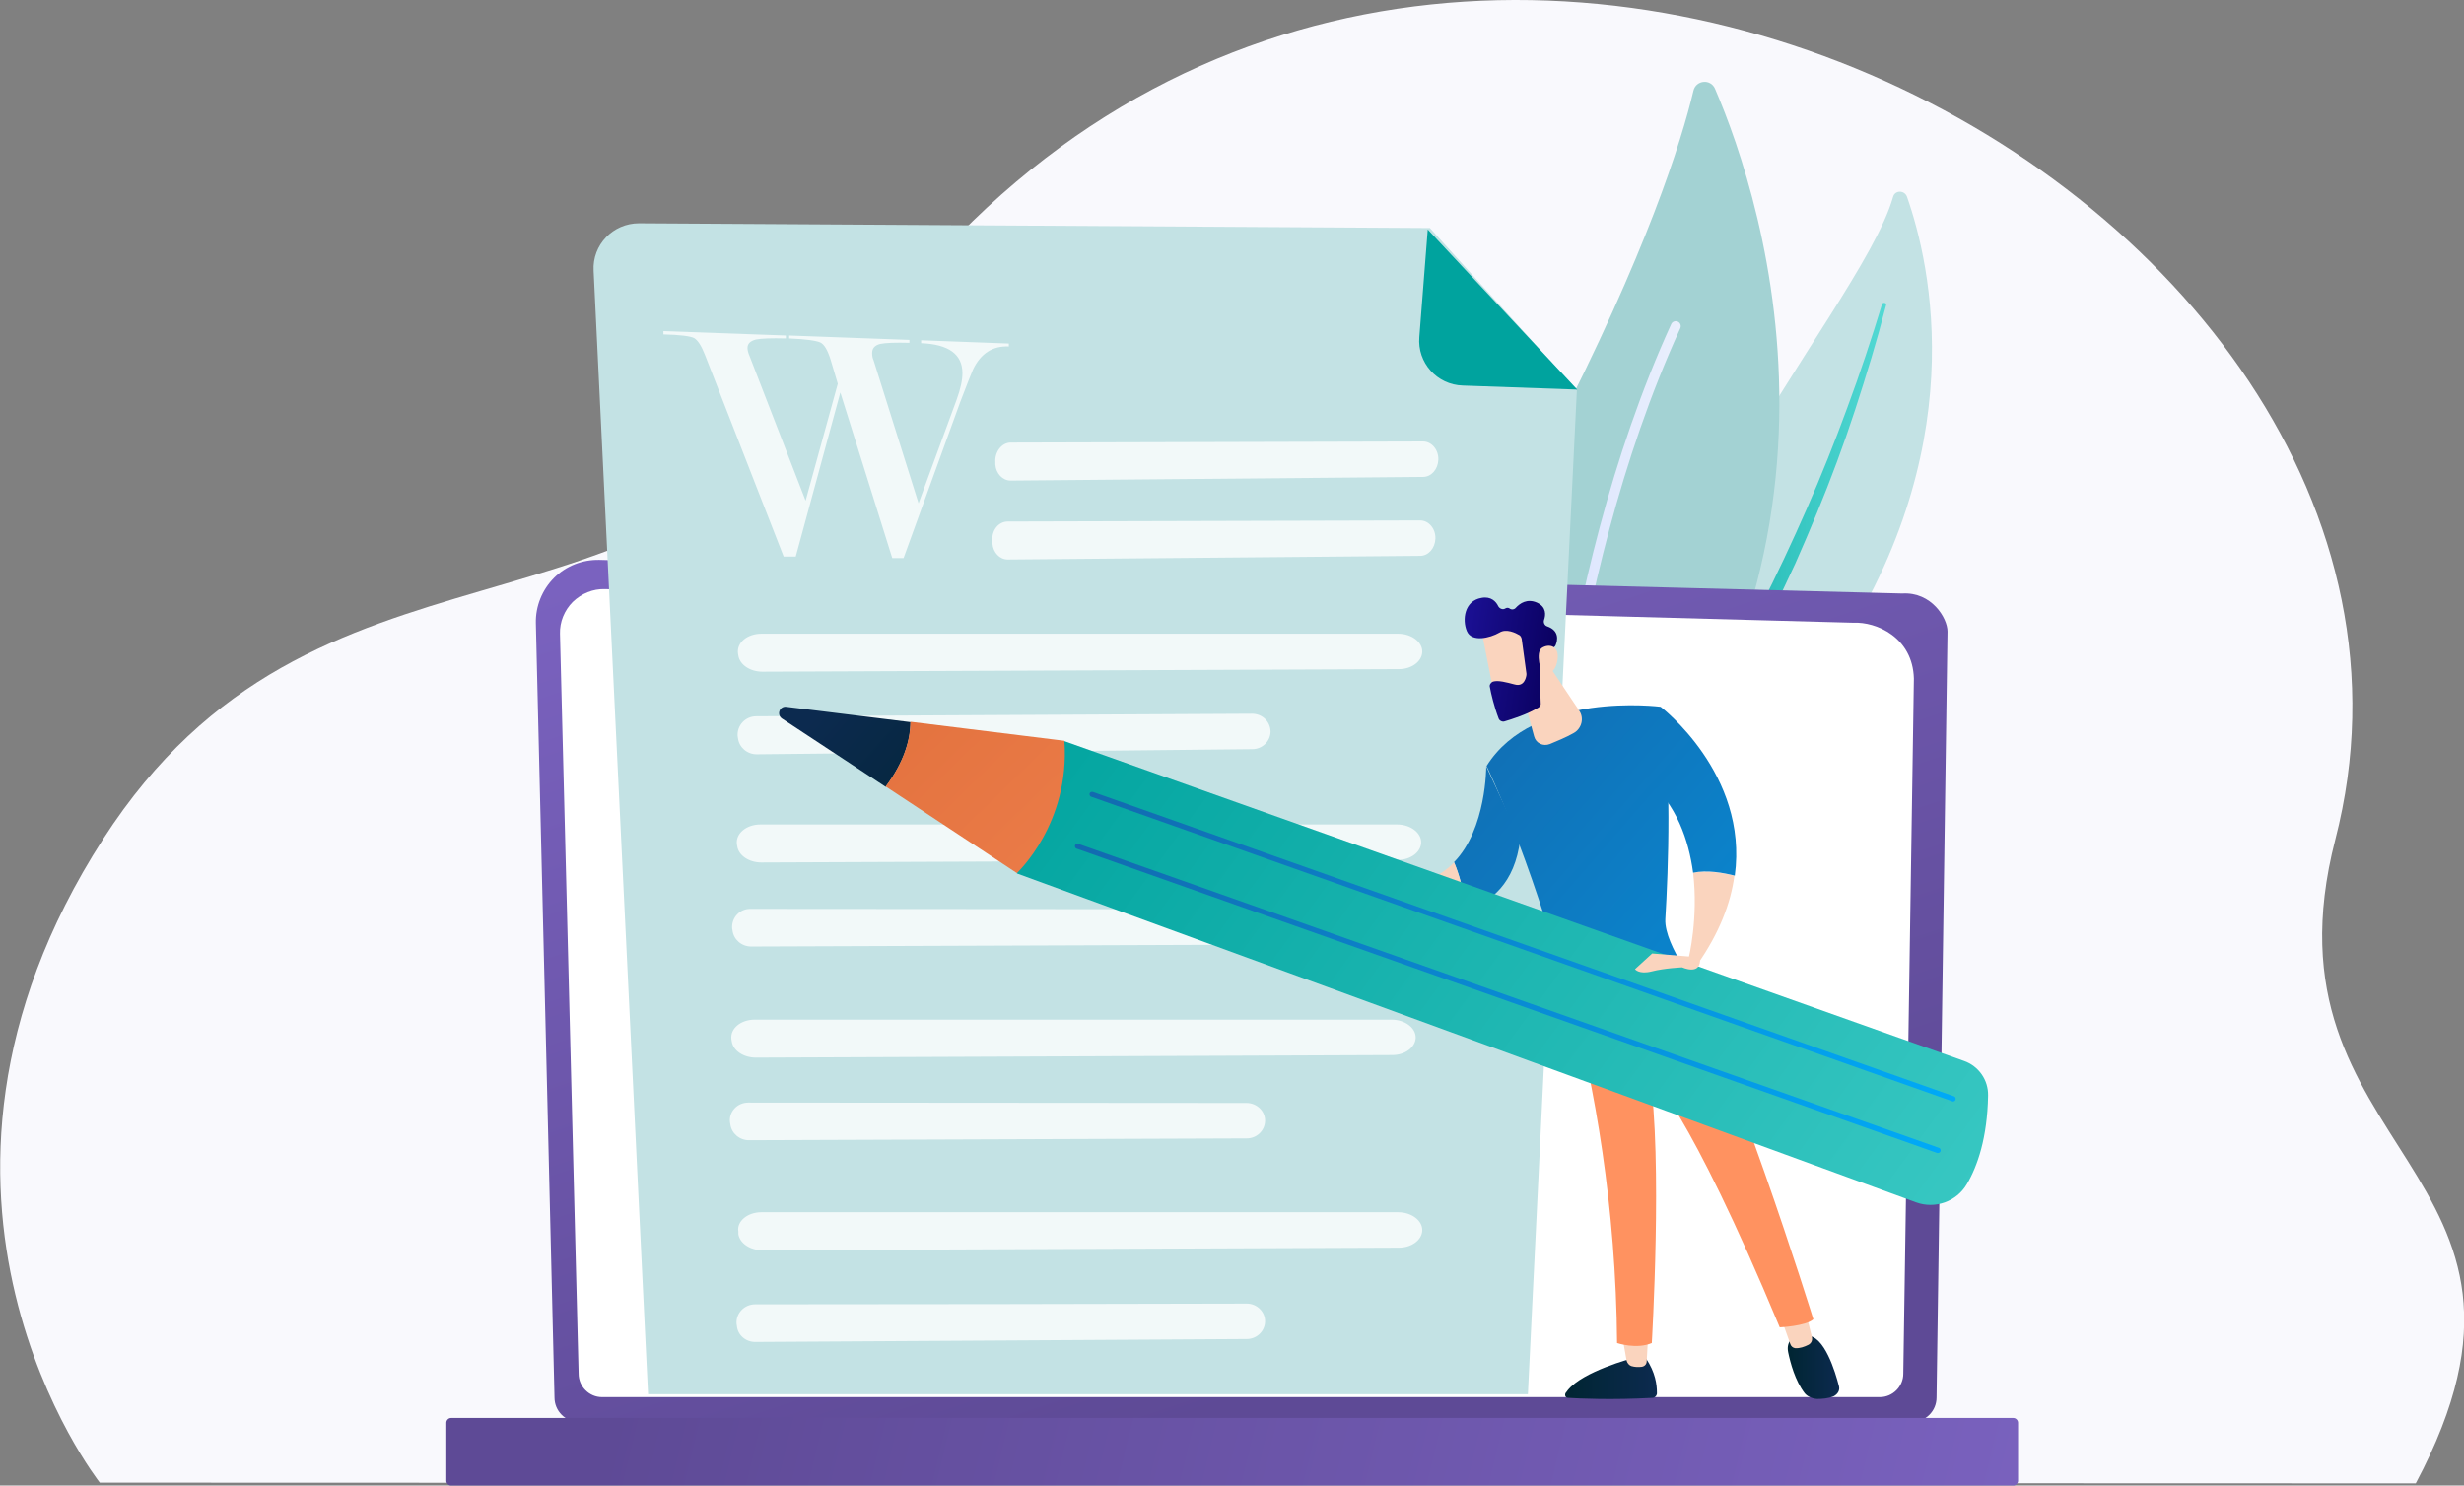 <?xml version="1.0" encoding="utf-8"?>
<!-- Generator: Adobe Illustrator 26.3.1, SVG Export Plug-In . SVG Version: 6.00 Build 0)  -->
<svg version="1.1" id="Слой_1" xmlns="http://www.w3.org/2000/svg" xmlns:xlink="http://www.w3.org/1999/xlink" x="0px" y="0px"
	 viewBox="0 0 674.1 406.5" style="enable-background:new 0 0 674.1 406.5;" xml:space="preserve">
<rect x="0" y="0" width="674.1" height="406.5" fill="#808080" stroke="none"/>
<style type="text/css">
	.st0{fill:#F9F9FD;}
	.st1{fill:#C3E2E4;}
	.st2{fill:url(#SVGID_1_);}
	.st3{fill:#A3D2D3;}
	.st4{fill:url(#SVGID_00000094583444474325508830000003065017103289134228_);}
	.st5{fill:url(#SVGID_00000137840442866880006760000008474883684999501728_);}
	.st6{fill:#FFFFFF;}
	.st7{opacity:0.6;}
	.st8{fill:url(#SVGID_00000048501297261743002440000010352236556543685524_);}
	.st9{fill:url(#SVGID_00000030476877939925767300000014152713831542611092_);}
	.st10{opacity:0.78;fill:#FFFFFF;enable-background:new    ;}
	.st11{opacity:0.78;}
	.st12{fill:url(#SVGID_00000075841410031660573430000005907277797820782506_);}
	.st13{fill:#FAD4BE;}
	.st14{fill:url(#SVGID_00000026850953928927674910000000212588295876438918_);}
	.st15{fill:url(#SVGID_00000106855556992835261840000002773388689924867492_);}
	.st16{fill:url(#SVGID_00000085945168556937076870000014847671057093656451_);}
	.st17{fill:url(#SVGID_00000063595842199577677080000000376490056774433972_);}
	.st18{fill:url(#SVGID_00000119087507149234416360000014446278312300199572_);}
	.st19{fill:url(#SVGID_00000113332036453396921130000000081838800465097907_);}
	.st20{fill:url(#SVGID_00000021092104957907495070000014918018443470724510_);}
	.st21{fill:url(#SVGID_00000141418342438450777650000008552061800657243563_);}
	.st22{fill:url(#SVGID_00000110470969207137460690000010110517772782500791_);}
	.st23{fill:url(#SVGID_00000051369823764353903680000005359896826556121021_);}
	.st24{fill:url(#SVGID_00000032636308963719347230000010390851578425446543_);}
	.st25{fill:url(#SVGID_00000005961805529978014260000005434217462499515780_);}
</style>
<path id="bg" class="st0" d="M27.3,405.7c0,0-61.9-78.5,0.9-176.1c58.3-90.5,148.5-47.1,205.3-130.1
	c144-210.4,451.5-48.6,405.4,130.2c-22.3,86.5,68,89.7,22,176.2L27.3,405.7z"/>
<g>
	<g>
		<path class="st1" d="M517.9,53.9c0.5-1.9,3.1-1.9,3.8-0.1c6.5,18.5,18.4,69.8-21.5,128.1c-50.1,73.1-48.6,110-37.4,137.8
			c0,0-23.5-22.6-26-60.6C430.8,165.9,508.5,86.8,517.9,53.9z"/>
		
			<linearGradient id="SVGID_1_" gradientUnits="userSpaceOnUse" x1="444.158" y1="1803.565" x2="515.892" y2="1803.565" gradientTransform="matrix(1 0 0 -1 0 1999.197)">
			<stop  offset="0" style="stop-color:#00A39E"/>
			<stop  offset="1" style="stop-color:#53D9D4"/>
		</linearGradient>
		<path class="st2" d="M514.9,83.2c-2.9,9.5-6,18.9-9.5,28.3c-3.4,9.3-7.1,18.6-11.1,27.7c-4,9.1-8.2,18.1-12.7,26.9
			c-4.5,8.8-9.4,17.5-14.3,26.1c-4.9,8.7-9.9,17.4-13.9,26.6c-4.1,9.2-7.2,19.1-8.3,29.2c-0.3,2.5-0.5,5.1-0.6,7.6
			c-0.1,2.5-0.2,5.1-0.2,7.6c0.1,5.1,0.5,10.1,1.2,15.2c1.6,10,4.7,19.8,8.9,29c0.4,1,1.6,1.4,2.6,0.9c0.9-0.4,1.4-1.5,1-2.5l0,0
			c-1-2.3-1.9-4.5-2.8-6.8c-0.4-1.1-0.8-2.3-1.2-3.4c-0.4-1.2-0.8-2.3-1.1-3.5c-1.4-4.7-2.5-9.4-3.2-14.3
			c-1.5-9.6-1.5-19.5-0.4-29.2c0.6-4.8,1.6-9.6,2.9-14.3c1.3-4.7,3-9.3,5-13.8c3.9-9,8.8-17.7,13.6-26.4c4.8-8.7,9.6-17.5,14-26.5
			c2.2-4.5,4.3-9,6.4-13.5c1-2.3,2-4.6,3-6.9c1-2.3,1.9-4.6,2.9-6.9c3.8-9.2,7.3-18.6,10.4-28.1c3.1-9.5,6-19,8.5-28.7
			c0.1-0.3-0.1-0.6-0.4-0.6C515.2,82.8,515,83,514.9,83.2z"/>
	</g>
	<g>
		<g>
			<path class="st3" d="M427.5,251.8c-2.5,2.6-6.7,1.8-8.2-1.5c-7.9-17.9-25.6-70.6,5.3-130.8c26.1-50.8,35.4-80.8,38.7-94.7
				c0.7-2.9,4.7-3.3,5.9-0.5C482.4,55,516.7,159.2,427.5,251.8z"/>
			
				<linearGradient id="SVGID_00000101070732297856558000000011073663636120106649_" gradientUnits="userSpaceOnUse" x1="421.497" y1="1830.282" x2="459.886" y2="1830.282" gradientTransform="matrix(1 0 0 -1 0 1999.197)">
				<stop  offset="0" style="stop-color:#DAE3FE"/>
				<stop  offset="1" style="stop-color:#E9EFFD"/>
			</linearGradient>
			<path style="fill:url(#SVGID_00000101070732297856558000000011073663636120106649_);" d="M423.1,249.9c-0.1,0-0.2,0-0.3,0
				c-0.8,0-1.4-0.6-1.3-1.4c0-0.9,2.7-87.5,35.7-159.8c0.3-0.7,1.1-1,1.8-0.7c0.7,0.3,1,1.1,0.7,1.8
				c-32.8,71.7-35.5,157.9-35.5,158.7C424.3,249.2,423.8,249.8,423.1,249.9z"/>
		</g>
	</g>
	<g>
		
			<linearGradient id="SVGID_00000002378668515820102870000007990974508617970586_" gradientUnits="userSpaceOnUse" x1="-3422.29" y1="1626.214" x2="-3336.165" y2="1884.588" gradientTransform="matrix(-1 0 0 -1 -3048.223 1999.197)">
			<stop  offset="0" style="stop-color:#5E4A96"/>
			<stop  offset="1" style="stop-color:#7A62BF"/>
		</linearGradient>
		<path style="fill:url(#SVGID_00000002378668515820102870000007990974508617970586_);" d="M151.7,382.4c0,3.7,3,6.7,6.7,6.7h364.7
			c3.7,0,6.7-3,6.7-6.7l3-209.6c0-3.7-4.4-10.9-12.4-10.4l-356.4-9.2c-4.7-0.1-9.2,1.7-12.4,4.9c-3.3,3.3-5.1,7.8-5,12.4
			L151.7,382.4z"/>
		<path class="st6" d="M158.3,375.9c0,3.5,2.9,6.4,6.4,6.4h349.6c3.5,0,6.4-2.9,6.4-6.4l2.9-190.2c-0.3-11.4-10.4-15.6-16.5-15.3
			l-341.6-9.2c-3.3-0.1-6.4,1.2-8.8,3.5c-2.3,2.3-3.6,5.5-3.5,8.7L158.3,375.9z"/>
		<g class="st7">
			<path class="st6" d="M516.9,285.5C516.9,285.5,516.9,285.5,516.9,285.5c-0.5,0-0.9-0.4-0.9-0.9l0.2-15.4c0-0.5,0.4-0.9,0.9-0.9
				c0,0,0,0,0,0c0.5,0,0.9,0.4,0.9,0.9l-0.2,15.4C517.8,285.1,517.4,285.5,516.9,285.5z"/>
			<path class="st6" d="M517.4,247.7L517.4,247.7c-0.5,0-0.9-0.4-0.9-0.9l0.9-59.1c0-3.5-1.1-6.3-3.2-8.3
				c-3.9-3.7-10.1-3.5-10.3-3.5l-109.2-2.9c-0.5,0-0.9-0.4-0.9-1c0-0.5,0.4-1,1-0.9l109.1,2.9c0.7,0,7.3-0.2,11.6,4.1
				c2.5,2.4,3.7,5.6,3.7,9.7l-0.9,59.1C518.4,247.3,518,247.7,517.4,247.7z"/>
		</g>
		
			<linearGradient id="SVGID_00000144305572545531476130000016649276477215179400_" gradientUnits="userSpaceOnUse" x1="-3221.887" y1="1641.654" x2="-3605.402" y2="1548.367" gradientTransform="matrix(-1 0 0 -1 -3048.223 1999.197)">
			<stop  offset="0" style="stop-color:#5E4A96"/>
			<stop  offset="1" style="stop-color:#7A62BF"/>
		</linearGradient>
		<path style="fill:url(#SVGID_00000144305572545531476130000016649276477215179400_);" d="M123.4,406.5h427.4
			c0.7,0,1.3-0.6,1.3-1.3v-15.9c0-0.7-0.6-1.3-1.3-1.3H123.4c-0.7,0-1.3,0.6-1.3,1.3v15.9C122.1,405.9,122.7,406.5,123.4,406.5z"/>
	</g>
	<g>
		<path class="st1" d="M391.2,62.4l-216.4-1.3c-7.1,0-12.8,5.9-12.4,13l14.9,307.4H418l13.4-274.7L391.2,62.4z"/>
		
			<linearGradient id="SVGID_00000111902151928695230780000001252511478618932868_" gradientUnits="userSpaceOnUse" x1="450.908" y1="1957.404" x2="541.456" y2="2054.977" gradientTransform="matrix(1 0 0 -1 0 1999.197)">
			<stop  offset="0" style="stop-color:#00A39E"/>
			<stop  offset="1" style="stop-color:#53D9D4"/>
		</linearGradient>
		<path style="fill:url(#SVGID_00000111902151928695230780000001252511478618932868_);" d="M400.2,105.5
			c-7.1-0.2-12.5-6.3-11.9-13.3l2.3-29.4l40.9,43.8L400.2,105.5z"/>
		<g>
			<g>
				<path class="st10" d="M276.5,121.1c19.4,0,94-0.3,112.8-0.3c2.4,0,4.3,2.3,4.2,5l0,0c-0.1,2.6-1.9,4.7-4.2,4.7l-112.8,1
					c-2.2,0-4-1.9-4.2-4.4l0-0.6C272.1,123.6,274.1,121.1,276.5,121.1z"/>
			</g>
			<g>
				<path class="st10" d="M275.7,142.7c19.4,0,94-0.3,112.8-0.3c2.4,0,4.3,2.3,4.2,5l0,0c-0.1,2.6-1.9,4.7-4.2,4.7l-112.8,1
					c-2.2,0-4-1.9-4.2-4.4l0-0.6C271.2,145.1,273.2,142.7,275.7,142.7z"/>
			</g>
			<g>
				<path class="st10" d="M208.3,173.4c30,0,145.2,0,174.2,0c3.7,0,6.7,2.3,6.6,5l0,0c-0.1,2.6-2.9,4.7-6.4,4.7l-174.1,0.7
					c-3.4,0-6.2-1.9-6.6-4.4l-0.1-0.6C201.5,175.8,204.5,173.4,208.3,173.4z"/>
			</g>
			<g>
				<path class="st10" d="M206.9,196c23.4-0.1,113-0.6,135.6-0.7c2.9,0,5.1,2.2,5.1,5l0,0c-0.1,2.6-2.3,4.7-5,4.7l-135.6,1.4
					c-2.6,0-4.8-1.9-5.1-4.4l-0.1-0.6C201.6,198.5,203.9,196,206.9,196z"/>
			</g>
			<g>
				<path class="st10" d="M208,225.6c30,0,145.2,0,174.2,0c3.7,0,6.7,2.3,6.6,5l0,0c-0.1,2.6-2.9,4.7-6.4,4.7L208.3,236
					c-3.4,0-6.2-1.9-6.6-4.4l-0.1-0.6C201.2,228.1,204.2,225.6,208,225.6z"/>
			</g>
			<g>
				<path class="st10" d="M205.4,248.7c23.5,0,113.5,0.1,136.3,0.1c2.9,0,5.2,2.3,5.1,5l0,0c-0.1,2.6-2.3,4.7-5,4.7L205.5,259
					c-2.6,0-4.8-1.9-5.1-4.4l-0.1-0.6C200.1,251.1,202.4,248.6,205.4,248.7z"/>
			</g>
			<g>
				<path class="st10" d="M206.5,279c30,0,145.2,0,174.2,0c3.7,0,6.7,2.3,6.6,5l0,0c-0.1,2.6-2.9,4.7-6.4,4.7l-174.1,0.7
					c-3.4,0-6.2-1.9-6.6-4.4l-0.1-0.6C199.7,281.4,202.7,279,206.5,279z"/>
			</g>
			<g>
				<path class="st10" d="M204.7,301.7c23.5,0,113.5,0.1,136.3,0.1c2.9,0,5.2,2.3,5.1,5l0,0c-0.1,2.6-2.3,4.7-5,4.7l-136.2,0.5
					c-2.6,0-4.8-1.9-5.1-4.4l-0.1-0.6C199.4,304.2,201.7,301.7,204.7,301.7z"/>
			</g>
			<path class="st10" d="M208.3,331.7c30,0,145.2,0,174.2,0c3.7,0,6.7,2.3,6.6,5l0,0c-0.1,2.6-2.9,4.7-6.4,4.7l-174.1,0.7
				c-3.4,0-6.2-1.9-6.6-4.4L202,337C201.5,334.2,204.5,331.7,208.3,331.7z"/>
			<path class="st10" d="M206.6,356.9c23.2,0,112.1-0.1,134.5-0.2c2.8,0,5.1,2.3,5,5l0,0c-0.1,2.6-2.3,4.7-5,4.7l-134.5,0.8
				c-2.6,0-4.8-1.9-5-4.4l-0.1-0.6C201.3,359.4,203.6,356.9,206.6,356.9z"/>
		</g>
		<g class="st11">
			<path class="st6" d="M229.9,107.4l-12.2,44.9l-3.3,0l-21.5-55.1c-1-2.6-2-4.1-3-4.7c-1-0.5-3.8-0.9-8.4-1v-0.9l33.5,1.2v0.8
				c-4-0.1-6.7,0-8.2,0.3c-1.5,0.4-2.3,1.1-2.3,2.3c0,0.6,0.2,1.4,0.6,2.3l15.3,39.5l8.8-32l-2-6.7c-0.8-2.5-1.7-4.1-2.8-4.6
				s-3.9-0.9-8.5-1.1v-0.8l32.9,1.2v0.8c-3.9-0.1-6.5,0-8,0.3c-1.5,0.4-2.2,1.2-2.2,2.5c0,0.7,0.1,1.4,0.4,2l12.3,39.1l10.4-28.3
				c1.1-3,1.6-5.4,1.6-7.3c0-5.2-3.8-7.9-11.3-8.2v-0.8L276,94v0.8c-4.4-0.2-7.7,1.9-9.8,6.3c-0.3,0.7-1.5,3.6-3.5,8.9l-15.5,42.7
				l-3.1,0L229.9,107.4z"/>
		</g>
	</g>
	<g>
		<g>
			<g>
				
					<linearGradient id="SVGID_00000111172391123758247540000009655617282227161022_" gradientUnits="userSpaceOnUse" x1="428.203" y1="1621.95" x2="453.249" y2="1621.95" gradientTransform="matrix(1 0 0 -1 0 1999.197)">
					<stop  offset="4.792333e-09" style="stop-color:#002532"/>
					<stop  offset="1" style="stop-color:#0C2A4F"/>
				</linearGradient>
				<path style="fill:url(#SVGID_00000111172391123758247540000009655617282227161022_);" d="M450.3,371.7h-3.8
					c0,0-13.4,3.5-17.6,8.7c-0.2,0.3-0.4,0.5-0.6,0.8c-0.3,0.6,0,1.3,0.7,1.3c3.1,0.2,12,0.6,23.1,0c0.6,0,1.1-0.5,1.2-1.1
					c0-0.1,0-0.2,0-0.4C453.3,379,452.9,375.5,450.3,371.7z"/>
				<path class="st13" d="M450.9,365.5l-0.4,7c0,0.8-0.6,1.4-1.4,1.5c-0.8,0.1-1.8,0.1-2.8-0.2c-0.6-0.2-1.1-0.8-1.3-1.5l-1.2-6.8
					H450.9z"/>
			</g>
			<g>
				
					<linearGradient id="SVGID_00000099646065728132242600000016938303728942272388_" gradientUnits="userSpaceOnUse" x1="489.012" y1="1625.037" x2="503.169" y2="1625.037" gradientTransform="matrix(1 0 0 -1 0 1999.197)">
					<stop  offset="4.792333e-09" style="stop-color:#002532"/>
					<stop  offset="1" style="stop-color:#0C2A4F"/>
				</linearGradient>
				<path style="fill:url(#SVGID_00000099646065728132242600000016938303728942272388_);" d="M503.1,379.3L503.1,379.3
					c-1-3.9-4-13.9-8.7-13.8h-3.1c0,0-2.8,1.2-2.1,4.5c0.6,2.9,1.9,7.8,4.5,11.2v0c0.7,0.9,2,1.5,3.4,1.6c1.3,0,3-0.1,4.5-0.7
					C502.8,381.5,503.4,380.4,503.1,379.3z"/>
				<path class="st13" d="M494,359l1.7,6.9c0.2,0.9-0.2,1.7-1,2.1c-1,0.5-2.3,1-3.6,0.9c-0.6-0.1-1.1-0.5-1.3-1.1l-2.6-7.3L494,359z
					"/>
			</g>
			
				<linearGradient id="SVGID_00000082361829223281585630000001925015807225993657_" gradientUnits="userSpaceOnUse" x1="541.013" y1="1832.774" x2="476.224" y2="1708.661" gradientTransform="matrix(1 0 0 -1 0 1999.197)">
				<stop  offset="0" style="stop-color:#E06F3B"/>
				<stop  offset="1" style="stop-color:#FF9260"/>
			</linearGradient>
			<path style="fill:url(#SVGID_00000082361829223281585630000001925015807225993657_);" d="M496.1,361c-2.1,1.9-9.2,2.2-9.2,2.2
				c-25.2-60.6-35.6-69.2-35.6-69.2c3.6,22.9,0.6,73.5,0.6,73.5c-4.2,1.8-9.5,0-9.5,0c-0.3-37.4-6.1-70.1-12.9-95.8
				c17.1-0.4,26.1-6.2,29.1-8.6C472.8,286,496.1,361,496.1,361z"/>
			
				<linearGradient id="SVGID_00000172425862862173769760000008111888833832243098_" gradientUnits="userSpaceOnUse" x1="-4510.757" y1="1811.261" x2="-4704.029" y2="1643.164" gradientTransform="matrix(-1 0 0 -1 -4120.989 1999.197)">
				<stop  offset="2.557339e-07" style="stop-color:#126AAF"/>
				<stop  offset="1" style="stop-color:#00AAF7"/>
			</linearGradient>
			<path style="fill:url(#SVGID_00000172425862862173769760000008111888833832243098_);" d="M454.3,193.4
				c3.2,16.1,2.1,44.9,1.3,58.1c-0.2,3.7,2.4,8.8,4.5,12.3c0.3,0.5,0.1,1.3-0.4,1.5c-3.5,1.8-15.3,7.4-29,8c-0.9,0-1.7-0.6-2-1.5
				c-10.2-38-22-62.2-22-62.2C419.6,188.9,454.3,193.4,454.3,193.4z"/>
			<g>
				<path class="st13" d="M474.5,239.6c-1,7.5-4.1,15.7-10.2,24.4l-2.3-1.9c0,0,2.7-10.9,1.2-23.3
					C466.9,238.1,471.3,238.8,474.5,239.6z"/>
				
					<linearGradient id="SVGID_00000122697151863332321630000003197543265652507017_" gradientUnits="userSpaceOnUse" x1="-4526.865" y1="1829.069" x2="-4719.265" y2="1661.73" gradientTransform="matrix(-1 0 0 -1 -4120.989 1999.197)">
					<stop  offset="2.557339e-07" style="stop-color:#126AAF"/>
					<stop  offset="1" style="stop-color:#00AAF7"/>
				</linearGradient>
				<path style="fill:url(#SVGID_00000122697151863332321630000003197543265652507017_);" d="M450.7,213.3l3.6-19.9
					c0,0,24.1,18.4,20.3,46.2c-3.2-0.8-7.6-1.6-11.4-0.8C462,229.9,458.7,220.2,450.7,213.3z"/>
			</g>
			<g>
				
					<linearGradient id="SVGID_00000130624245435721143510000007150487648944341911_" gradientUnits="userSpaceOnUse" x1="-4496.609" y1="1794.282" x2="-4689.009" y2="1626.942" gradientTransform="matrix(-1 0 0 -1 -4120.989 1999.197)">
					<stop  offset="2.557339e-07" style="stop-color:#126AAF"/>
					<stop  offset="1" style="stop-color:#00AAF7"/>
				</linearGradient>
				<path style="fill:url(#SVGID_00000130624245435721143510000007150487648944341911_);" d="M406.6,209.7l9.3,20
					c-1.5,12.1-8,17.3-15,19.3c-0.4-5.5-1.8-10-3.1-13.1C406.7,226.8,406.6,209.7,406.6,209.7z"/>
				<path class="st13" d="M397.8,236c1.3,3.1,2.7,7.5,3.1,13.1c-18.7,7.3-23.6-6.8-23.6-6.8l3.4-0.6
					C388.5,242.5,394,239.9,397.8,236z"/>
			</g>
			<path class="st13" d="M415.2,185l4.5,16.5c0.5,1.9,2.5,2.8,4.3,2.1c1.9-0.8,4.4-1.8,6.5-3c2.2-1.2,3-4.1,1.5-6.2l-9.3-13.9
				L415.2,185z"/>
		</g>
		<g>
			<path class="st13" d="M405.3,172.4c0,0.3,3.7,18.8,3.7,18.8l10.5-2.4l-1-18.1C418.7,170.7,406,167.7,405.3,172.4z"/>
			
				<linearGradient id="SVGID_00000040541170374475009930000018180260260011258014_" gradientUnits="userSpaceOnUse" x1="-4630.802" y1="682.758" x2="-4604.85" y2="682.758" gradientTransform="matrix(-0.99 -0.143 0.143 -0.99 -4255.622 196.789)">
				<stop  offset="0" style="stop-color:#09005D"/>
				<stop  offset="1" style="stop-color:#1A0F91"/>
			</linearGradient>
			<path style="fill:url(#SVGID_00000040541170374475009930000018180260260011258014_);" d="M416.3,174.8l1.3,9.5c0,0.1,0,0.2,0,0.4
				c-0.1,0.7-0.6,3.3-3.2,2.6c-2.3-0.6-4.5-1.2-5.9-0.8c-0.6,0.2-1.1,0.9-0.9,1.5c0.3,1.7,1.2,5.5,2.4,8.6c0.2,0.6,1,1,1.6,0.8
				c2-0.6,6.2-1.9,9.3-3.8c0.4-0.2,0.7-0.7,0.6-1.2c-0.1-2.4-0.4-9.7-0.2-11.7c0.2-1.9,2.6-3.1,3.6-3.5c0.3-0.1,0.6-0.4,0.7-0.7
				c0.5-1.2,1.1-3.9-2.3-5.1c-0.7-0.2-1.1-1-0.9-1.7c0.5-1.4,0.7-3.6-1.9-4.8c-2.7-1.2-4.7,0.2-5.8,1.4c-0.4,0.5-1.2,0.6-1.7,0.2
				c-0.3-0.2-0.7-0.3-1.2,0c-0.6,0.4-1.5,0.1-1.9-0.6c-0.6-1.3-2-2.8-4.6-2.3c-4.7,0.8-5.3,6-4,9.1c1.3,3.1,6.3,1.9,8.9,0.4
				c1.9-1.2,4.5,0.1,5.5,0.7C416,174,416.2,174.4,416.3,174.8z"/>
			<path class="st13" d="M421.8,184.1c0,0-1.9-5.4,0-6.8c2-1.3,4.9-0.6,4.3,3.3C425.3,185.6,421.8,184.1,421.8,184.1z"/>
		</g>
		
			<linearGradient id="SVGID_00000036228894247596295480000006806481493099697067_" gradientUnits="userSpaceOnUse" x1="-4500.754" y1="1758.405" x2="-4492.29" y2="1758.405" gradientTransform="matrix(-1 0 0 -1 -4120.989 1999.197)">
			<stop  offset="0" style="stop-color:#FEBBBA"/>
			<stop  offset="1" style="stop-color:#FF928E"/>
		</linearGradient>
		<path style="fill:url(#SVGID_00000036228894247596295480000006806481493099697067_);" d="M378.6,244.8c-0.9,0.7-4.2-0.8-6.1-1.9
			c-1-0.5-1.4-1.6-1.1-2.7c0.5-1.5,1.3-3.4,2.2-3.7C375.3,236.2,382.5,241.8,378.6,244.8z"/>
		<g>
			<g>
				
					<linearGradient id="SVGID_00000077292623867078948180000006433720070883318925_" gradientUnits="userSpaceOnUse" x1="-4406.435" y1="1824.098" x2="-4763.433" y2="1563.674" gradientTransform="matrix(-1 0 0 -1 -4120.989 1999.197)">
					<stop  offset="0" style="stop-color:#00A39E"/>
					<stop  offset="1" style="stop-color:#53D9D4"/>
				</linearGradient>
				<path style="fill:url(#SVGID_00000077292623867078948180000006433720070883318925_);" d="M537.3,290.3l-246.1-87.5l-13,36.2
					l246,90c5.2,1.9,11.1-0.2,13.9-5c2.9-4.9,5.6-12.7,5.8-24.2C544,295.5,541.3,291.7,537.3,290.3z"/>
				<g>
					
						<linearGradient id="SVGID_00000041259600581378569700000006414168878731569294_" gradientUnits="userSpaceOnUse" x1="-4393.915" y1="1766.136" x2="-4346.891" y2="1807.01" gradientTransform="matrix(-1 0 0 -1 -4120.989 1999.197)">
						<stop  offset="4.792333e-09" style="stop-color:#002532"/>
						<stop  offset="1" style="stop-color:#0C2A4F"/>
					</linearGradient>
					<path style="fill:url(#SVGID_00000041259600581378569700000006414168878731569294_);" d="M215.1,193.4l34,4.2
						c0,4.7-1.6,10.7-6.8,17.7l-28.4-18.7C212.4,195.5,213.3,193.2,215.1,193.4z"/>
					
						<linearGradient id="SVGID_00000067935419845005867020000008106264773936897167_" gradientUnits="userSpaceOnUse" x1="-4352.808" y1="1826.133" x2="-4526.948" y2="1647.169" gradientTransform="matrix(-1 0 0 -1 -4120.989 1999.197)">
						<stop  offset="0" style="stop-color:#E06F3B"/>
						<stop  offset="1" style="stop-color:#FF9260"/>
					</linearGradient>
					<path style="fill:url(#SVGID_00000067935419845005867020000008106264773936897167_);" d="M291.2,202.7
						c1.6,22.7-13,36.2-13,36.2l-35.9-23.7c5.2-6.9,6.7-13,6.8-17.7L291.2,202.7z"/>
				</g>
			</g>
			
				<linearGradient id="SVGID_00000047776119314843631470000006276445671545221011_" gradientUnits="userSpaceOnUse" x1="-4458.949" y1="1820.908" x2="-4616.09" y2="1659.414" gradientTransform="matrix(-1 0 0 -1 -4120.989 1999.197)">
				<stop  offset="2.557339e-07" style="stop-color:#126AAF"/>
				<stop  offset="1" style="stop-color:#00AAF7"/>
			</linearGradient>
			<path style="fill:url(#SVGID_00000047776119314843631470000006276445671545221011_);" d="M534.3,301.4c0.3,0,0.6-0.2,0.7-0.5
				c0.1-0.4-0.1-0.8-0.4-0.9L299,216.7c-0.4-0.1-0.8,0.1-0.9,0.4c-0.1,0.4,0.1,0.8,0.4,0.9L534,301.3
				C534.1,301.4,534.2,301.4,534.3,301.4z"/>
			
				<linearGradient id="SVGID_00000088835795173584988290000010779561813329649840_" gradientUnits="userSpaceOnUse" x1="-4454.896" y1="1806.734" x2="-4612.037" y2="1645.241" gradientTransform="matrix(-1 0 0 -1 -4120.989 1999.197)">
				<stop  offset="2.557339e-07" style="stop-color:#126AAF"/>
				<stop  offset="1" style="stop-color:#00AAF7"/>
			</linearGradient>
			<path style="fill:url(#SVGID_00000088835795173584988290000010779561813329649840_);" d="M530.2,315.5c0.3,0,0.6-0.2,0.7-0.5
				c0.1-0.4-0.1-0.8-0.4-0.9L295,230.9c-0.4-0.1-0.8,0.1-0.9,0.4c-0.1,0.4,0.1,0.8,0.4,0.9L530,315.5
				C530.1,315.5,530.1,315.5,530.2,315.5z"/>
		</g>
		<path class="st13" d="M462.9,261.8l-10.9-0.9l-4.7,4.3c0,0,1.1,1.5,4.6,0.6c3.5-0.9,8.3-1.1,8.3-1.1s4.8,2.2,4.9-1.9L462.9,261.8z
			"/>
	</g>
</g>
</svg>
